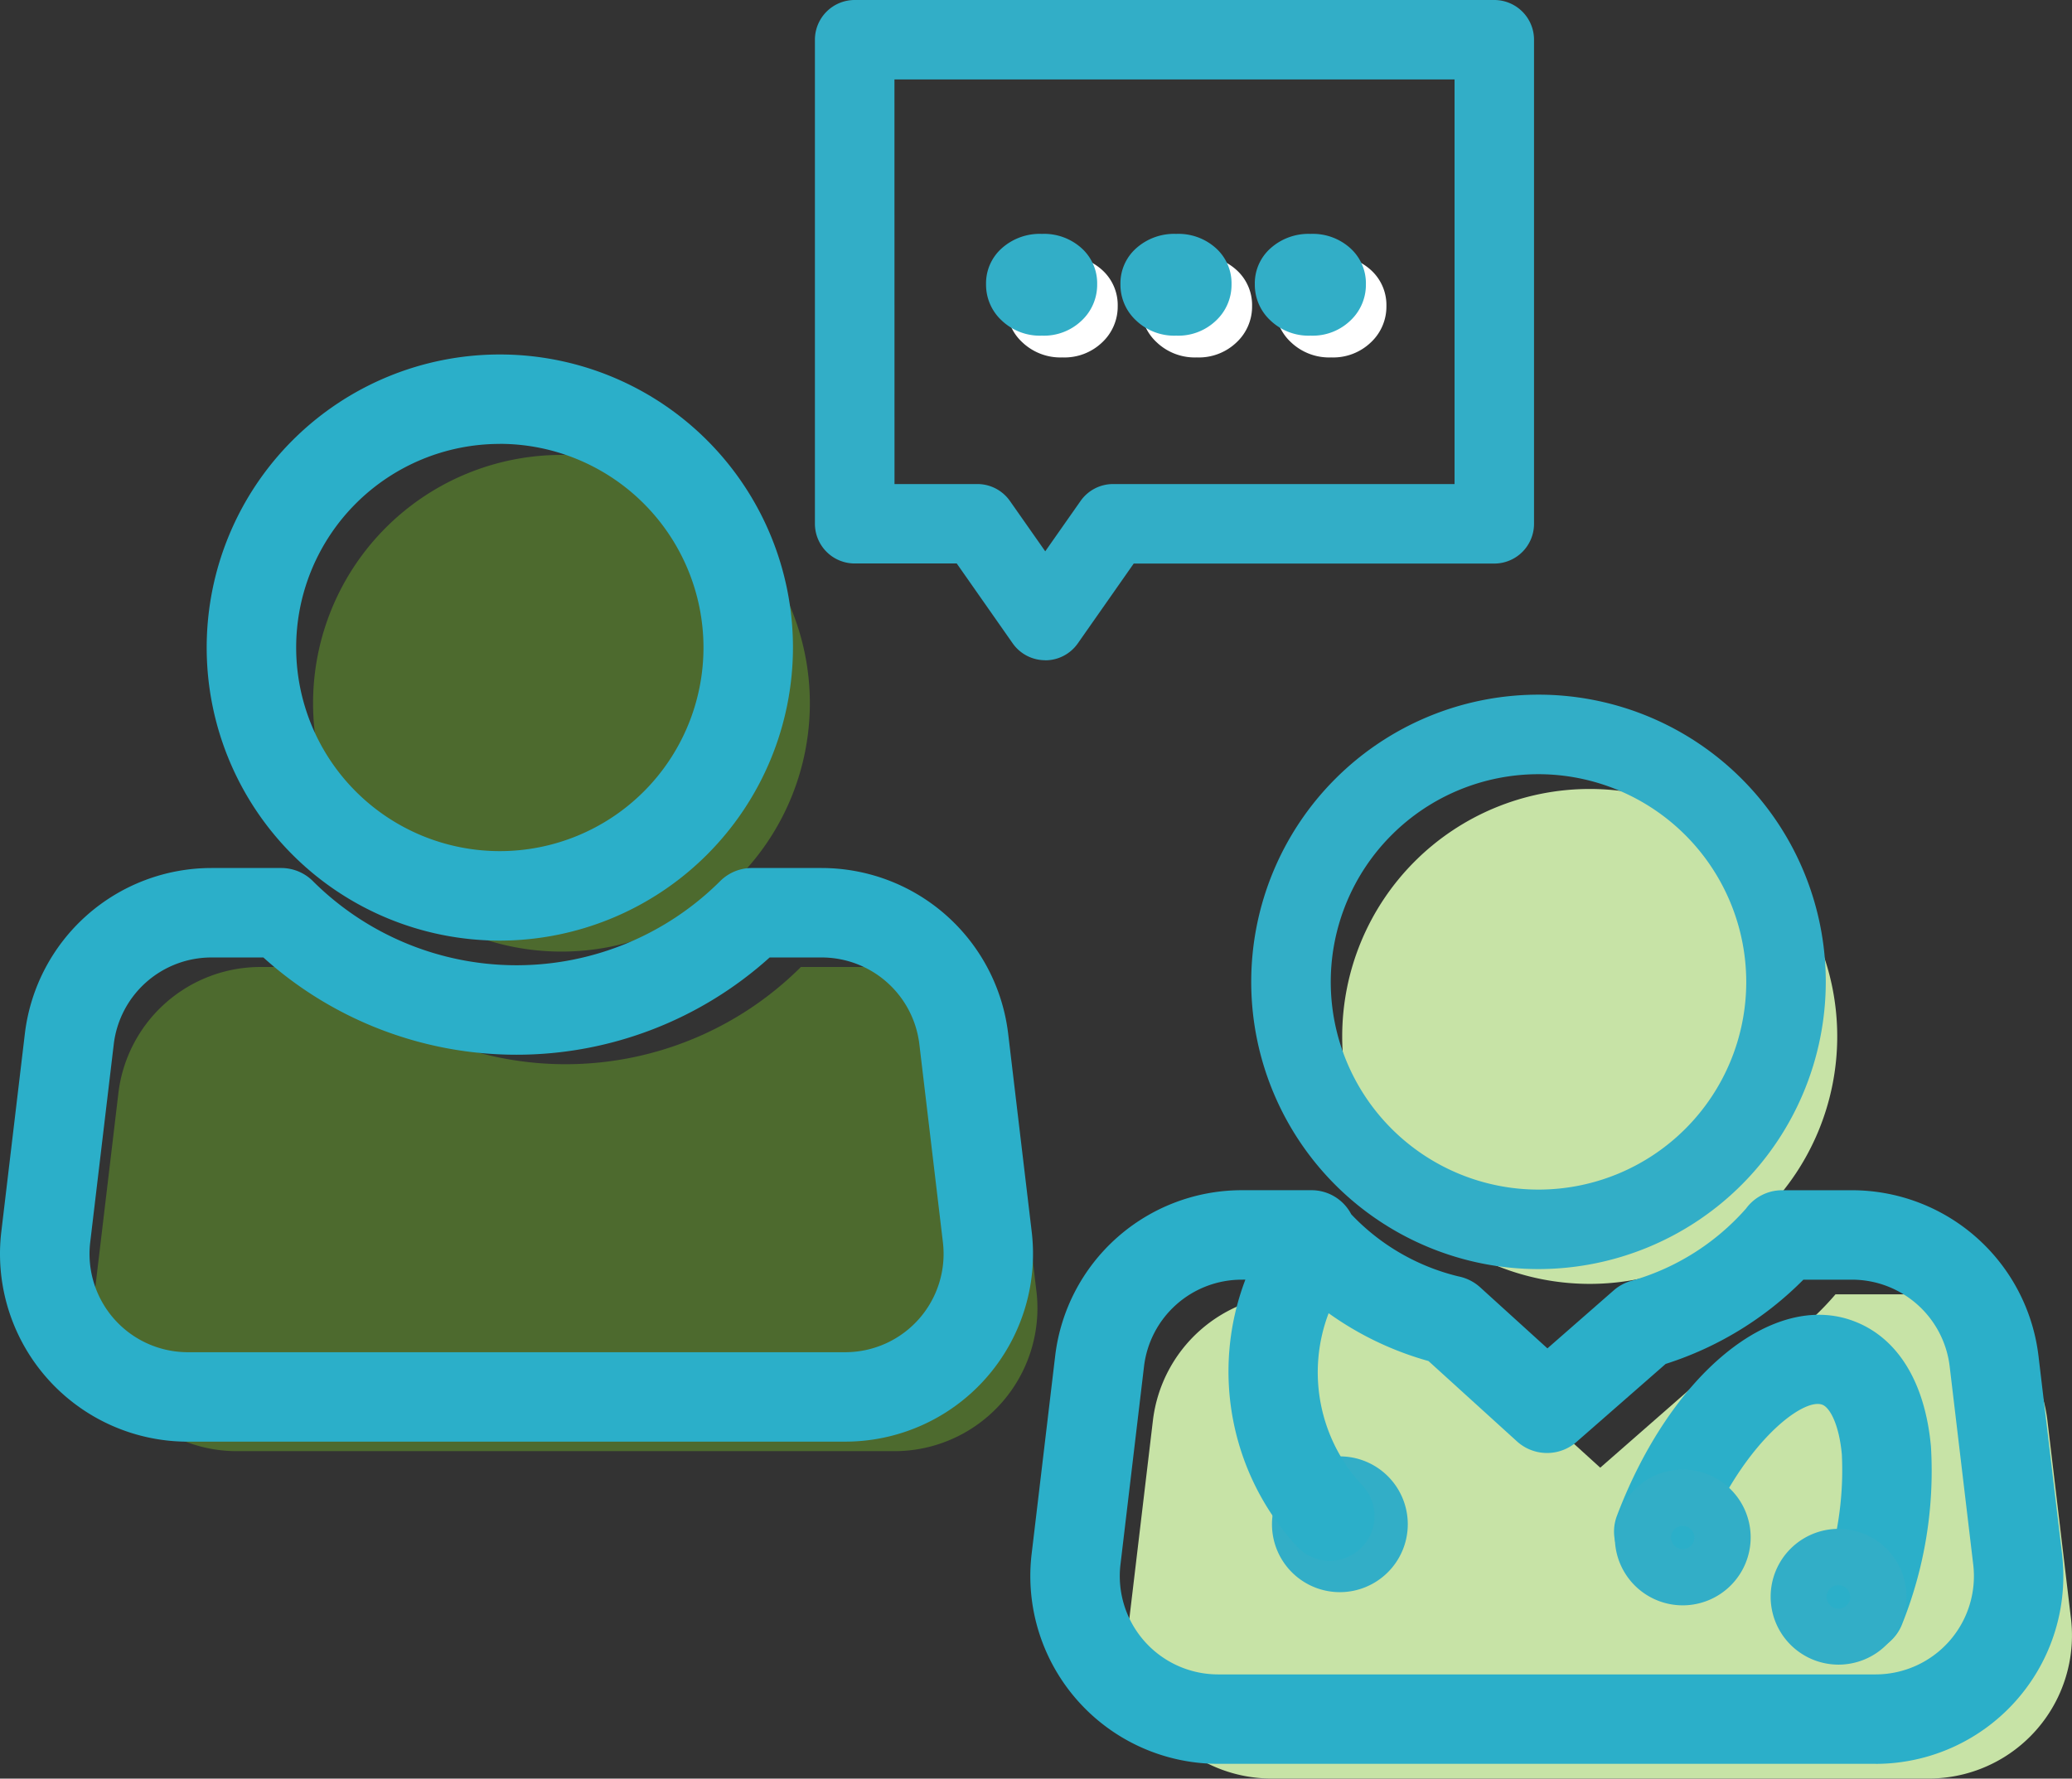 <svg id="Group_17440" data-name="Group 17440" xmlns="http://www.w3.org/2000/svg" xmlns:xlink="http://www.w3.org/1999/xlink" width="70.394" height="60.441" viewBox="0 0 70.394 60.441">
  <rect x="0" y="0" width="70.394" height="60.441" fill="#333333" stroke="none"/>
  <defs>
    <clipPath id="clip-path">
      <rect id="Rectangle_3652" data-name="Rectangle 3652" width="70.394" height="60.441" fill="none"/>
    </clipPath>
    <clipPath id="clip-path-3">
      <rect id="Rectangle_3649" data-name="Rectangle 3649" width="32.059" height="16.454" fill="none"/>
    </clipPath>
    <clipPath id="clip-path-4">
      <rect id="Rectangle_3650" data-name="Rectangle 3650" width="16.879" height="16.879" fill="none"/>
    </clipPath>
  </defs>
  <g id="Group_16364" data-name="Group 16364" clip-path="url(#clip-path)">
    <g id="Group_16363" data-name="Group 16363">
      <g id="Group_16362" data-name="Group 16362" clip-path="url(#clip-path)">
        <path id="Path_15828" data-name="Path 15828" d="M122.141,139.782c-3.9-3.967-.577-9.452-.577-9.452a8.8,8.8,0,0,0,4.672,2.8l3.293,2.99,3.273-2.866a9.661,9.661,0,0,0,4.719-3.025h2.372a4.862,4.862,0,0,1,4.828,4.287l.8,6.73a4.862,4.862,0,0,1-4.828,5.437H118.359a4.862,4.862,0,0,1-4.828-5.437l.8-6.73a4.862,4.862,0,0,1,4.828-4.287h2.372" transform="translate(-75.162 -86.245)" fill="#c7e3a6"/>
        <path id="Path_15829" data-name="Path 15829" d="M151.825,87.786a8.409,8.409,0,1,1-8.409-8.409,8.409,8.409,0,0,1,8.409,8.409" transform="translate(-89.407 -52.566)" fill="#c7e3a6"/>
        <path id="Path_15830" data-name="Path 15830" d="M135.615,89.412a9.76,9.76,0,1,1,9.76-9.76,9.771,9.771,0,0,1-9.76,9.76m0-16.817a7.058,7.058,0,1,0,7.058,7.058,7.066,7.066,0,0,0-7.058-7.058" transform="translate(-83.346 -46.286)" fill="#32aec7"/>
        <path id="Path_15831" data-name="Path 15831" d="M130.25,151.139a2.307,2.307,0,1,1,2.307-2.307,2.31,2.31,0,0,1-2.307,2.307m0-2.7a.395.395,0,1,0,.395.395.4.4,0,0,0-.395-.395" transform="translate(-84.729 -97.034)" fill="#32aec7"/>
        <g id="Group_16358" data-name="Group 16358" transform="translate(3.187 32.858)" opacity="0.4">
          <g id="Group_16357" data-name="Group 16357">
            <g id="Group_16356" data-name="Group 16356" clip-path="url(#clip-path-3)">
              <path id="Path_15832" data-name="Path 15832" d="M41.461,108.3l-.8-6.73a4.862,4.862,0,0,0-4.828-4.287H33.46a11.321,11.321,0,0,1-15.987,0H15.1a4.862,4.862,0,0,0-4.828,4.287l-.8,6.73a4.862,4.862,0,0,0,4.828,5.437H36.634a4.862,4.862,0,0,0,4.828-5.437" transform="translate(-9.437 -97.281)" fill="#73bc25"/>
            </g>
          </g>
        </g>
        <g id="Group_16361" data-name="Group 16361" transform="translate(10.635 15.459)" opacity="0.4">
          <g id="Group_16360" data-name="Group 16360">
            <g id="Group_16359" data-name="Group 16359" clip-path="url(#clip-path-4)">
              <path id="Path_15833" data-name="Path 15833" d="M48.367,54.208a8.439,8.439,0,1,1-8.439-8.439,8.439,8.439,0,0,1,8.439,8.439" transform="translate(-31.488 -45.769)" fill="#73bc25"/>
            </g>
          </g>
        </g>
        <path id="Path_15834" data-name="Path 15834" d="M30.748,55.581a9.959,9.959,0,1,1,9.959-9.959,9.971,9.971,0,0,1-9.959,9.959m0-16.879a6.919,6.919,0,1,0,6.919,6.919A6.927,6.927,0,0,0,30.748,38.7" transform="translate(-13.767 -23.617)" fill="#2bafc9"/>
        <path id="Path_15835" data-name="Path 15835" d="M28.716,106.824H6.382A6.382,6.382,0,0,1,.045,99.687l.8-6.73A6.386,6.386,0,0,1,7.183,87.33H9.555a1.522,1.522,0,0,1,1.073.443,9.8,9.8,0,0,0,13.841,0,1.521,1.521,0,0,1,1.073-.443h2.372a6.386,6.386,0,0,1,6.337,5.627l.8,6.73a6.382,6.382,0,0,1-6.337,7.136M7.183,90.37a3.343,3.343,0,0,0-3.318,2.947l-.8,6.73a3.341,3.341,0,0,0,3.318,3.737H28.716a3.342,3.342,0,0,0,3.318-3.737l-.8-6.73a3.344,3.344,0,0,0-3.319-2.947H26.148a12.842,12.842,0,0,1-17.2,0Z" transform="translate(0 -57.833)" fill="#2bafc9"/>
        <path id="Path_15836" data-name="Path 15836" d="M132.352,139.239H110.018a6.382,6.382,0,0,1-6.337-7.136l.8-6.73a6.386,6.386,0,0,1,6.337-5.627h2.372a1.52,1.52,0,0,1,1.349.818,7.406,7.406,0,0,0,3.64,2.11,1.552,1.552,0,0,1,.736.368l2.289,2.079,2.254-1.973a1.52,1.52,0,0,1,.609-.325,8.157,8.157,0,0,0,3.882-2.45,1.52,1.52,0,0,1,1.229-.626h2.372a6.386,6.386,0,0,1,6.337,5.627l.8,6.73a6.382,6.382,0,0,1-6.337,7.136m-21.533-16.454a3.343,3.343,0,0,0-3.318,2.947l-.8,6.73a3.341,3.341,0,0,0,3.318,3.737h22.334a3.341,3.341,0,0,0,3.319-3.737l-.8-6.73a3.344,3.344,0,0,0-3.319-2.947H129.9a11.5,11.5,0,0,1-4.679,2.863l-3.029,2.651a1.52,1.52,0,0,1-2.023-.019l-3.006-2.73a10.818,10.818,0,0,1-3.392-1.625,5.637,5.637,0,0,0,1.118,5.823,1.52,1.52,0,1,1-2.169,2.13,8.768,8.768,0,0,1-1.778-9.094Z" transform="translate(-68.632 -79.3)" fill="#2bafc9"/>
        <path id="Path_15837" data-name="Path 15837" d="M89.793,22.436a1.35,1.35,0,0,1-1.106-.575l-1.9-2.713H83.32A1.351,1.351,0,0,1,81.969,17.8V1.351A1.351,1.351,0,0,1,83.32,0h21.727A1.351,1.351,0,0,1,106.4,1.351V17.8a1.351,1.351,0,0,1-1.351,1.351H92.8l-1.9,2.713a1.35,1.35,0,0,1-1.106.575m-5.121-5.99h2.815a1.351,1.351,0,0,1,1.106.575l1.2,1.711,1.2-1.711a1.351,1.351,0,0,1,1.106-.575h11.6V2.7H84.671Z" transform="translate(-54.283)" fill="#32aec7"/>
        <path id="Path_15838" data-name="Path 15838" d="M103.144,29.179a1.878,1.878,0,0,1-1.363-.515,1.653,1.653,0,0,1-.532-1.23,1.593,1.593,0,0,1,.532-1.222,1.932,1.932,0,0,1,1.363-.491,1.9,1.9,0,0,1,1.355.491,1.605,1.605,0,0,1,.524,1.222,1.666,1.666,0,0,1-.524,1.23,1.85,1.85,0,0,1-1.355.515" transform="translate(-67.05 -17.033)" fill="#fff"/>
        <path id="Path_15839" data-name="Path 15839" d="M116.659,29.179a1.878,1.878,0,0,1-1.363-.515,1.653,1.653,0,0,1-.532-1.23,1.593,1.593,0,0,1,.532-1.222,1.932,1.932,0,0,1,1.363-.491,1.9,1.9,0,0,1,1.355.491,1.605,1.605,0,0,1,.524,1.222,1.666,1.666,0,0,1-.524,1.23,1.85,1.85,0,0,1-1.355.515" transform="translate(-76 -17.033)" fill="#fff"/>
        <path id="Path_15840" data-name="Path 15840" d="M130.174,29.179a1.878,1.878,0,0,1-1.363-.515,1.653,1.653,0,0,1-.532-1.23,1.593,1.593,0,0,1,.532-1.222,1.932,1.932,0,0,1,1.363-.491,1.9,1.9,0,0,1,1.355.491,1.605,1.605,0,0,1,.524,1.222,1.666,1.666,0,0,1-.524,1.23,1.85,1.85,0,0,1-1.355.515" transform="translate(-84.951 -17.033)" fill="#fff"/>
        <path id="Path_15841" data-name="Path 15841" d="M101.079,26.988a1.879,1.879,0,0,1-1.364-.515,1.653,1.653,0,0,1-.532-1.23,1.593,1.593,0,0,1,.532-1.222,1.933,1.933,0,0,1,1.364-.491,1.9,1.9,0,0,1,1.355.491,1.605,1.605,0,0,1,.524,1.222,1.666,1.666,0,0,1-.524,1.23,1.849,1.849,0,0,1-1.355.515" transform="translate(-65.683 -15.582)" fill="#32aec7"/>
        <path id="Path_15842" data-name="Path 15842" d="M114.594,26.988a1.878,1.878,0,0,1-1.363-.515,1.653,1.653,0,0,1-.532-1.23,1.593,1.593,0,0,1,.532-1.222,1.932,1.932,0,0,1,1.363-.491,1.9,1.9,0,0,1,1.355.491,1.605,1.605,0,0,1,.524,1.222,1.666,1.666,0,0,1-.524,1.23,1.85,1.85,0,0,1-1.355.515" transform="translate(-74.633 -15.582)" fill="#32aec7"/>
        <path id="Path_15843" data-name="Path 15843" d="M128.109,26.988a1.878,1.878,0,0,1-1.363-.515,1.653,1.653,0,0,1-.532-1.23,1.593,1.593,0,0,1,.532-1.222,1.932,1.932,0,0,1,1.363-.491,1.9,1.9,0,0,1,1.355.491,1.605,1.605,0,0,1,.524,1.222,1.666,1.666,0,0,1-.524,1.23,1.85,1.85,0,0,1-1.355.515" transform="translate(-83.583 -15.582)" fill="#32aec7"/>
        <path id="Path_15844" data-name="Path 15844" d="M170.725,143.755a1.521,1.521,0,0,1-1.421-2.06,11.064,11.064,0,0,0,.791-4.67c-.093-1.025-.41-1.6-.665-1.693-.685-.257-2.83,1.422-4.13,4.842a1.52,1.52,0,1,1-2.842-1.079c1.829-4.814,5.292-7.653,8.051-6.6,1.487.565,2.415,2.078,2.613,4.26a13.973,13.973,0,0,1-.976,6.024,1.521,1.521,0,0,1-1.421.981" transform="translate(-107.52 -87.597)" fill="#2bafc9"/>
        <path id="Path_15845" data-name="Path 15845" d="M164.734,152.467a2.307,2.307,0,1,1,2.308-2.307,2.31,2.31,0,0,1-2.308,2.307m0-2.7a.395.395,0,1,0,.395.395.4.4,0,0,0-.395-.395" transform="translate(-107.565 -97.914)" fill="#32aec7"/>
        <path id="Path_15846" data-name="Path 15846" d="M180.4,158.433a2.307,2.307,0,1,1,2.307-2.307,2.31,2.31,0,0,1-2.307,2.307m0-2.7a.4.4,0,1,0,.395.395.4.4,0,0,0-.395-.395" transform="translate(-117.937 -101.865)" fill="#32aec7"/>
      </g>
    </g>
  </g>
</svg>
